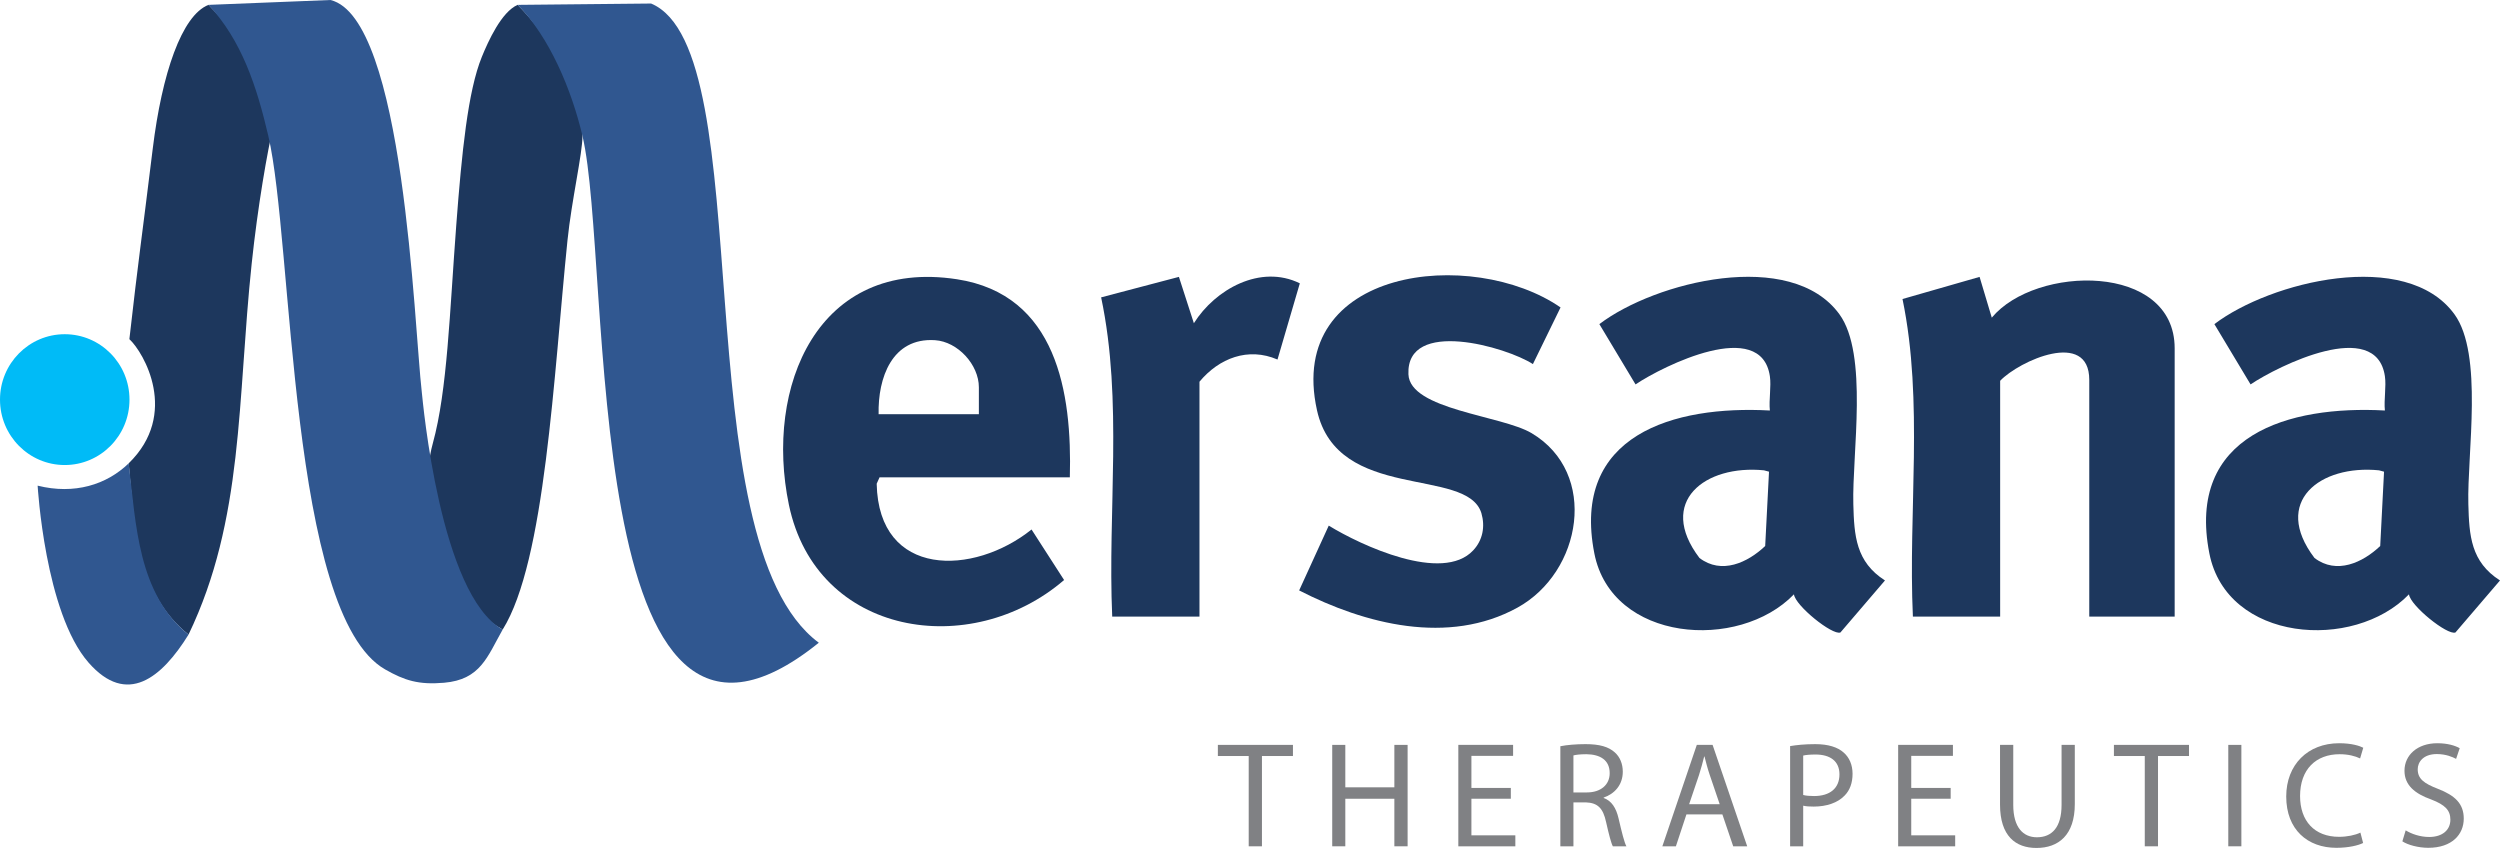 <?xml version="1.0" encoding="UTF-8"?><svg id="Layer_2" xmlns="http://www.w3.org/2000/svg" viewBox="0 0 498.422 169.057"><defs><style>.cls-1{fill:#808184;}.cls-2{fill:#00bbf7;}.cls-3{fill:#1d375d;}.cls-4{fill:#305790;}</style></defs><path class="cls-3" d="M116.123,27.085c.035,3.405-2.171,12.885-2.981,20.801-2.748,26.845-4.434,64.07-12.925,77.63-12.507-6.942-17.277-24.953-13.918-37.163,2.899-10.538,3.343-26.057,4.673-43.571,1.092-14.372,2.307-26.622,5.091-33.445,1.276-3.126,3.92-8.984,7.136-10.367,6.371,6.429,12.825,16.684,12.924,26.114Z"/><path class="cls-3" d="M41.564.97c6.629,7.097,15.422,13.757,13.05,23.638-1.33,5.542-3.236,16.625-4.434,27.933-2.888,27.271-1.552,50.99-12.593,73.979-10.099-8.135-10.685-20.329-11.929-34.15,10.112-9.845,3.018-22.094.136-24.754,1.829-16.184,2.417-19.653,4.656-37.965,1.829-14.964,5.785-26.594,11.114-28.681Z"/><path class="cls-4" d="M103.2.97l26.609-.267c22.13,9.273,5.946,107.04,33.436,127.436-48.108,38.796-41.043-75.317-47.121-101.055-2.168-9.178-6.552-19.686-12.924-26.114Z"/><path class="cls-4" d="M41.564.97l24.322-.97c14.718,3.571,16.637,64.632,18.214,78.258.2,1.727,3.611,40.316,16.117,47.258-3.053,5.377-4.389,9.977-11.684,10.604-5.061.435-7.862-.44-11.75-2.66-19.229-10.979-18.293-85.021-23.29-106.375-2.315-9.894-5.301-19.018-11.929-26.114Z"/><path class="cls-4" d="M37.588,126.52c-5.348,8.628-12.27,14.333-19.935,5.578-8.707-9.945-10.148-35.273-10.148-35.273,7.316,1.829,13.761-.184,18.154-4.454,1.466,12.269,1.831,26.015,11.929,34.15Z"/><ellipse class="cls-2" cx="12.908" cy="79.672" rx="12.908" ry="13.041"/><path class="cls-1" d="M248.953,150.727h-6.149v-2.22h14.969v2.22h-6.18v18h-2.64v-18Z"/><path class="cls-1" d="M268.213,148.507v8.46h9.779v-8.46h2.641v20.219h-2.641v-9.479h-9.779v9.479h-2.609v-20.219h2.609Z"/><path class="cls-1" d="M301.212,159.247h-7.859v7.29h8.76v2.19h-11.369v-20.219h10.919v2.19h-8.31v6.39h7.859v2.16Z"/><path class="cls-1" d="M311.083,148.777c1.319-.27,3.21-.42,5.01-.42,2.79,0,4.59.51,5.85,1.65,1.02.9,1.59,2.28,1.59,3.84,0,2.67-1.68,4.44-3.81,5.16v.09c1.56.54,2.489,1.979,2.97,4.08.66,2.82,1.14,4.77,1.56,5.55h-2.7c-.329-.57-.779-2.31-1.35-4.83-.6-2.79-1.68-3.84-4.05-3.93h-2.46v8.76h-2.609v-19.949ZM313.692,157.987h2.67c2.79,0,4.56-1.53,4.56-3.84,0-2.61-1.89-3.75-4.649-3.78-1.26,0-2.16.12-2.58.24v7.379Z"/><path class="cls-1" d="M336.221,162.367l-2.1,6.36h-2.7l6.87-20.219h3.149l6.899,20.219h-2.79l-2.159-6.36h-7.17ZM342.851,160.327l-1.98-5.819c-.449-1.32-.75-2.52-1.05-3.69h-.06c-.3,1.2-.63,2.43-1.021,3.66l-1.979,5.85h6.09Z"/><path class="cls-1" d="M356.892,148.748c1.26-.21,2.909-.39,5.01-.39,2.579,0,4.47.6,5.67,1.68,1.109.96,1.77,2.43,1.77,4.23,0,1.83-.54,3.27-1.56,4.32-1.381,1.47-3.63,2.22-6.181,2.22-.779,0-1.499-.03-2.1-.18v8.1h-2.609v-19.979ZM359.502,158.497c.57.15,1.29.21,2.16.21,3.149,0,5.069-1.53,5.069-4.32,0-2.67-1.89-3.96-4.77-3.96-1.14,0-2.01.09-2.46.21v7.86Z"/><path class="cls-1" d="M388.901,159.247h-7.859v7.29h8.76v2.19h-11.369v-20.219h10.919v2.19h-8.31v6.39h7.859v2.16Z"/><path class="cls-1" d="M401.381,148.507v11.97c0,4.53,2.01,6.45,4.71,6.45,3,0,4.92-1.98,4.92-6.45v-11.97h2.64v11.79c0,6.21-3.27,8.76-7.649,8.76-4.14,0-7.26-2.37-7.26-8.64v-11.91h2.64Z"/><path class="cls-1" d="M427.6,150.727h-6.15v-2.22h14.97v2.22h-6.18v18h-2.64v-18Z"/><path class="cls-1" d="M446.86,148.507v20.219h-2.609v-20.219h2.609Z"/><path class="cls-1" d="M471.13,168.066c-.96.48-2.88.96-5.34.96-5.699,0-9.989-3.6-9.989-10.229,0-6.33,4.29-10.62,10.56-10.62,2.52,0,4.109.54,4.8.9l-.63,2.13c-.99-.48-2.4-.84-4.08-.84-4.74,0-7.89,3.03-7.89,8.34,0,4.95,2.85,8.129,7.77,8.129,1.59,0,3.21-.33,4.26-.84l.54,2.07Z"/><path class="cls-1" d="M479.62,165.547c1.17.72,2.88,1.32,4.68,1.32,2.67,0,4.229-1.41,4.229-3.45,0-1.89-1.079-2.97-3.81-4.02-3.3-1.17-5.34-2.88-5.34-5.73,0-3.15,2.61-5.49,6.54-5.49,2.07,0,3.569.48,4.47.99l-.72,2.13c-.66-.36-2.01-.96-3.84-.96-2.76,0-3.811,1.65-3.811,3.03,0,1.89,1.23,2.82,4.021,3.9,3.42,1.32,5.159,2.97,5.159,5.939,0,3.12-2.31,5.82-7.079,5.82-1.95,0-4.08-.57-5.16-1.29l.66-2.19Z"/><path class="cls-3" d="M352.856,74.994c-1.742-11.731-21.237-2.075-26.781,1.644l-7.213-12.018c11.163-8.491,38.205-15.179,47.841-1.992,5.844,7.998,2.528,27.869,2.792,37.886.166,6.293.499,11.498,6.31,15.21l-8.886,10.377c-1.607.605-9.018-5.368-9.259-7.612-11.052,11.426-36.322,9.487-39.793-8.135-4.665-23.682,15.862-29.564,34.989-28.512-.223-2.131.305-4.796,0-6.848ZM351.678,93.767c-11.735-1.168-21.403,6.241-12.86,17.473,4.405,3.367,9.631.922,13.106-2.384l.761-14.819-1.007-.27Z"/><path class="cls-3" d="M475.473,74.994c-1.742-11.731-21.237-2.075-26.781,1.644l-7.213-12.018c11.163-8.491,38.205-15.179,47.841-1.992,5.844,7.998,2.528,27.869,2.792,37.886.166,6.293.499,11.498,6.31,15.21l-8.886,10.377c-1.607.605-9.018-5.368-9.259-7.612-11.052,11.426-36.322,9.487-39.793-8.135-4.665-23.682,15.862-29.564,34.989-28.512-.223-2.131.305-4.796,0-6.848ZM474.295,93.767c-11.735-1.168-21.403,6.241-12.86,17.473,4.405,3.367,9.631.922,13.106-2.384l.761-14.819-1.007-.27Z"/><path class="cls-3" d="M213.293,95.167h-37.939l-.569,1.271c.378,18.863,19.337,18.386,30.873,9.127l6.489,10.072c-18.539,15.984-49.384,11.288-54.862-14.987-4.907-23.538,5.726-49.243,33.502-44.976,19.88,3.054,22.972,22.533,22.506,39.493ZM195.156,82.582v-5.367c0-4.485-4.184-9.102-8.755-9.394-8.584-.548-11.395,7.538-11.233,14.761h19.988Z"/><path class="cls-3" d="M381.371,122.927c-.963-20.936,2.177-42.791-2.071-63.312l15.367-4.412,2.432,8.128c8.725-10.515,36.461-10.983,36.461,6.11v53.485h-17.026v-47.193c0-10.108-13.972-3.807-17.767.185v47.008h-17.397Z"/><path class="cls-3" d="M305.613,72.588c-5.243-3.41-25.284-9.217-24.817,2.038.293,7.079,18.566,8.165,24.563,11.733,13.417,7.981,10.027,27.703-2.824,34.781-13.747,7.571-30.388,3.318-43.524-3.428l5.9-12.92c6.386,3.925,22.672,11.52,28.799,4.933,1.914-2.035,2.409-4.762,1.632-7.425-2.89-9.332-28.71-2.093-32.779-20.522-6.295-28.514,30.997-32.605,48.563-20.485l-5.514,11.297Z"/><path class="cls-3" d="M221.741,122.927c-.929-21.135,2.174-42.867-2.209-63.643l15.506-4.082,2.982,9.239c4.255-6.777,13.284-11.812,21.123-7.954l-4.451,15.193c-5.859-2.529-11.652-.267-15.555,4.423v46.823h-17.397Z"/></svg>